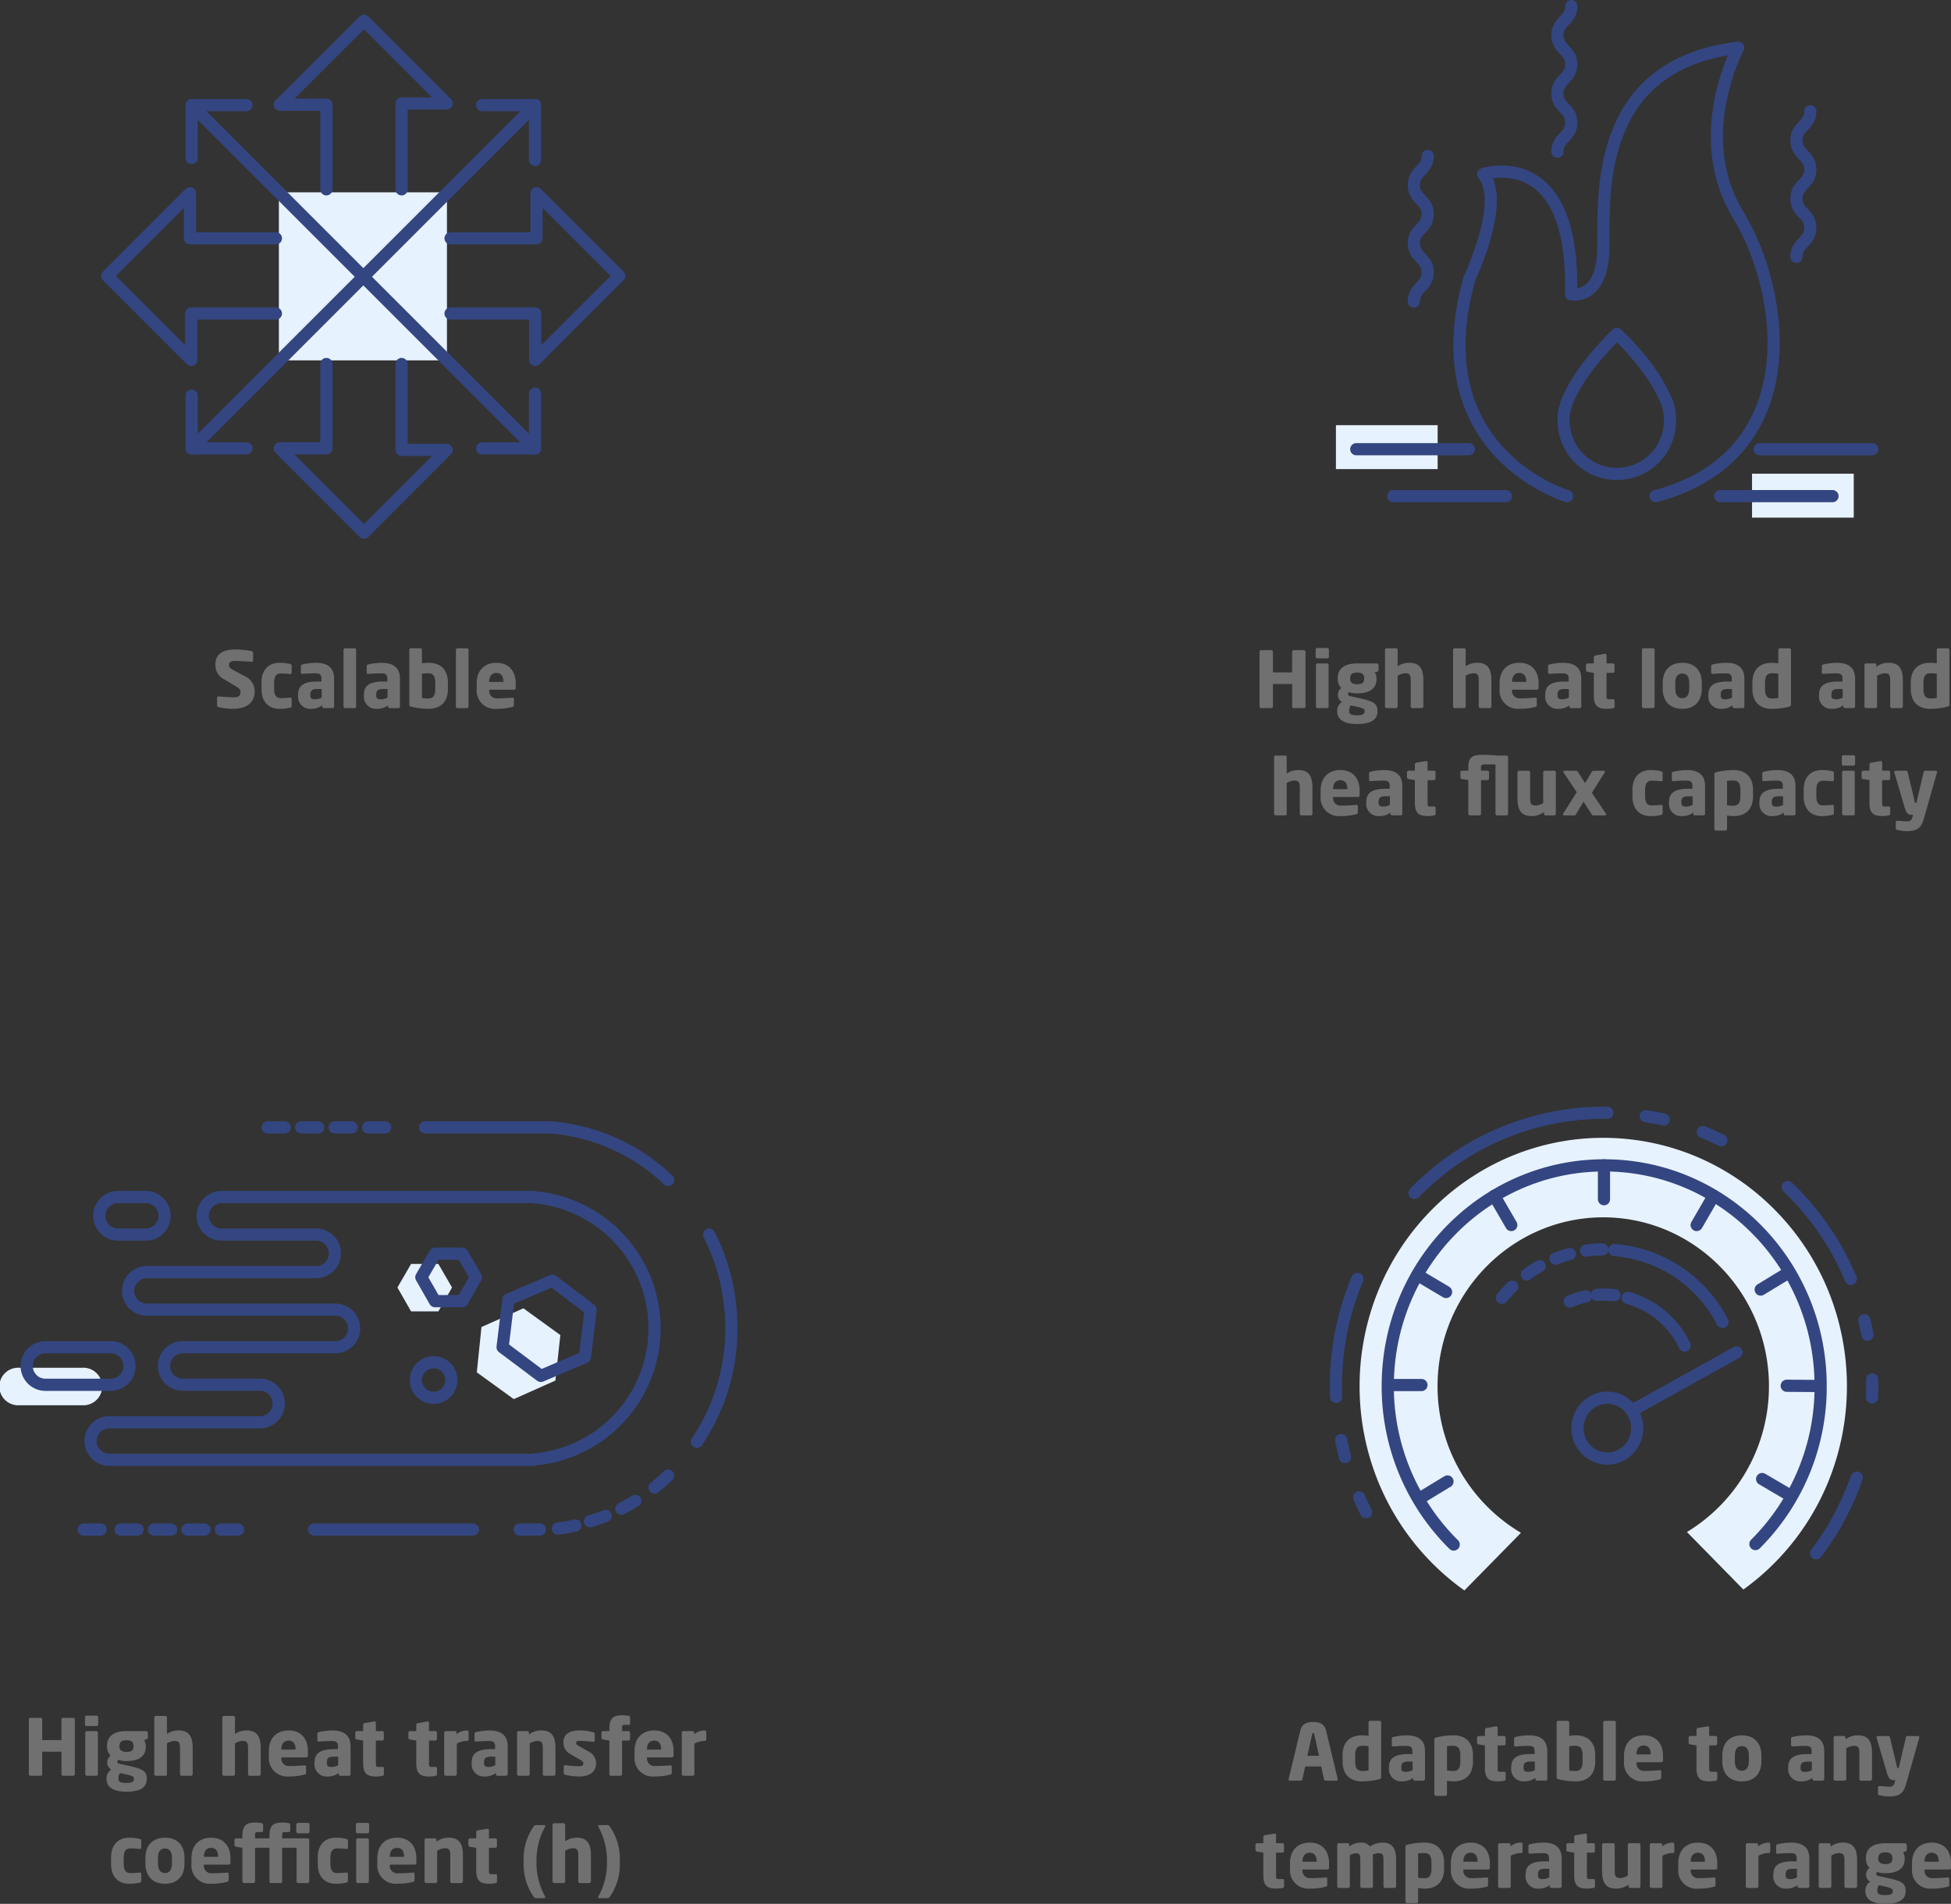 <svg xmlns="http://www.w3.org/2000/svg" viewBox="0 0 400.152 390.514"><rect x="0" y="0" width="400.152" height="390.514" fill="#333333" stroke="none"/><defs><style>.a{fill:#707070;}.b{fill:#e7f2ff;}.c{fill:none;stroke:#334681;stroke-linecap:round;stroke-linejoin:round;stroke-miterlimit:10;stroke-width:2.5px;}</style></defs><g transform="translate(9007 835.25)"><path class="a" d="M40.344,15.68V4.416a.308.308,0,0,0-.32-.3h-2.1a.308.308,0,0,0-.32.3V8.672H33.656V4.416a.308.308,0,0,0-.32-.3h-2.1a.308.308,0,0,0-.32.3V15.68a.321.321,0,0,0,.32.32h2.1a.321.321,0,0,0,.32-.32V11.056h3.952V15.68a.321.321,0,0,0,.32.32h2.1A.321.321,0,0,0,40.344,15.68Zm4.8-10.208V3.984a.321.321,0,0,0-.32-.32h-2.08a.321.321,0,0,0-.32.32V5.472a.321.321,0,0,0,.32.32h2.08A.321.321,0,0,0,45.144,5.472ZM45.08,15.68V7.152a.321.321,0,0,0-.32-.32H42.808a.321.321,0,0,0-.32.32V15.68a.321.321,0,0,0,.32.32H44.76A.321.321,0,0,0,45.08,15.68ZM55.336,8.16V7.248a.41.41,0,0,0-.4-.416H50.952c-2.8,0-4,1.216-4,3.024v.128a2.643,2.643,0,0,0,.736,1.9,1.717,1.717,0,0,0-.7,1.36,1.7,1.7,0,0,0,.816,1.488,2.18,2.18,0,0,0-.96,1.792v.128c0,1.68,1.408,2.608,4.064,2.608,2.816,0,4.192-.848,4.192-2.608v-.128c0-1.536-.96-1.968-3.744-2.576l-1.808-.4c-.384-.08-.48-.192-.48-.448a.4.4,0,0,1,.224-.368,4.873,4.873,0,0,0,1.664.24c2.5,0,3.952-.912,3.952-2.992V9.856a2.444,2.444,0,0,0-.352-1.184l.5-.16C55.24,8.448,55.336,8.384,55.336,8.16Zm-2.96,1.824c0,.688-.3,1.12-1.424,1.12-1.216,0-1.456-.576-1.456-1.12V9.856c0-.656.32-1.152,1.456-1.152s1.424.5,1.424,1.152Zm.08,6.672c0,.48-.24.816-1.552.816-1.232,0-1.6-.272-1.6-.816v-.128a1.632,1.632,0,0,1,.32-1.088l1.184.256c1.44.32,1.648.528,1.648.832Zm12.064-.992V10.336c0-2.016-.512-3.632-2.832-3.632a4.069,4.069,0,0,0-2.448.72V4.048a.321.321,0,0,0-.32-.32H56.968a.321.321,0,0,0-.32.32V15.664a.349.349,0,0,0,.336.336H58.92a.335.335,0,0,0,.32-.336V9.36a3.434,3.434,0,0,1,1.5-.512c.976,0,1.184.368,1.184,1.488v5.328a.335.335,0,0,0,.32.336h1.936A.349.349,0,0,0,64.52,15.664Zm13.952,0V10.336c0-2.016-.512-3.632-2.832-3.632a4.069,4.069,0,0,0-2.448.72V4.048a.321.321,0,0,0-.32-.32H70.92a.321.321,0,0,0-.32.32V15.664a.349.349,0,0,0,.336.336h1.936a.335.335,0,0,0,.32-.336V9.36a3.434,3.434,0,0,1,1.5-.512c.976,0,1.184.368,1.184,1.488v5.328A.335.335,0,0,0,76.2,16h1.936A.349.349,0,0,0,78.472,15.664Zm9.68-3.824v-.928C88.152,8.5,86.824,6.7,84.2,6.7c-2.544,0-4.048,1.632-4.048,4.208v1.12a3.748,3.748,0,0,0,4.016,4.112,12.223,12.223,0,0,0,3.28-.384c.272-.064.336-.176.336-.432V14.112c0-.176-.128-.256-.3-.256h-.048c-.64.064-2.064.144-3.072.144a1.529,1.529,0,0,1-1.648-1.744v-.032h5.1C88.024,12.224,88.152,12.08,88.152,11.84Zm-2.528-1.216H82.712V10.56c0-1.168.592-1.776,1.472-1.776.9,0,1.44.592,1.44,1.776ZM96.9,15.68V9.968c0-2.336-1.44-3.264-3.744-3.264a12.885,12.885,0,0,0-2.768.336.357.357,0,0,0-.3.352v1.3a.261.261,0,0,0,.288.288h.08c.5-.048,1.632-.112,2.656-.112.752,0,1.2.192,1.2,1.1v.576h-.864c-2.736,0-3.936.832-3.936,2.7v.144a2.494,2.494,0,0,0,2.736,2.752,3.527,3.527,0,0,0,2.224-.72v.256a.321.321,0,0,0,.32.32h1.792A.321.321,0,0,0,96.9,15.68ZM94.36,13.84a2.962,2.962,0,0,1-1.312.352c-.672,0-1.008-.128-1.008-.8v-.144c0-.784.288-1.168,1.408-1.168h.912Zm9.376,1.856V14.448c0-.176-.128-.272-.336-.272h-.784c-.48,0-.528-.112-.528-.752V8.768H103.4a.321.321,0,0,0,.32-.32v-1.3a.321.321,0,0,0-.32-.32h-1.312v-1.7a.274.274,0,0,0-.288-.272h-.048L99.8,5.2a.344.344,0,0,0-.32.32V6.832H98.2a.349.349,0,0,0-.336.336V8.224a.375.375,0,0,0,.336.336l1.28.208v4.64c0,2.272.928,2.736,2.688,2.736a6.913,6.913,0,0,0,1.264-.128A.327.327,0,0,0,103.736,15.7Zm10.9,0V14.448c0-.176-.128-.272-.336-.272h-.784c-.48,0-.528-.112-.528-.752V8.768H114.3a.321.321,0,0,0,.32-.32v-1.3a.321.321,0,0,0-.32-.32h-1.312v-1.7a.274.274,0,0,0-.288-.272h-.048L110.7,5.2a.344.344,0,0,0-.32.32V6.832H109.1a.349.349,0,0,0-.336.336V8.224a.375.375,0,0,0,.336.336l1.28.208v4.64c0,2.272.928,2.736,2.688,2.736a6.913,6.913,0,0,0,1.264-.128A.327.327,0,0,0,114.632,15.7Zm6.48-7.152V7.024a.321.321,0,0,0-.32-.32,3.427,3.427,0,0,0-2.16.768v-.32a.321.321,0,0,0-.32-.32h-1.9a.321.321,0,0,0-.32.32v8.512a.349.349,0,0,0,.336.336h1.936a.335.335,0,0,0,.32-.336V9.408a4.308,4.308,0,0,1,2.064-.56h.128C121.016,8.848,121.112,8.688,121.112,8.544Zm8.016,7.136V9.968c0-2.336-1.44-3.264-3.744-3.264a12.885,12.885,0,0,0-2.768.336.357.357,0,0,0-.3.352v1.3a.261.261,0,0,0,.288.288h.08c.5-.048,1.632-.112,2.656-.112.752,0,1.2.192,1.2,1.1v.576h-.864c-2.736,0-3.936.832-3.936,2.7v.144a2.494,2.494,0,0,0,2.736,2.752,3.527,3.527,0,0,0,2.224-.72v.256a.321.321,0,0,0,.32.32h1.792A.321.321,0,0,0,129.128,15.68Zm-2.544-1.84a2.962,2.962,0,0,1-1.312.352c-.672,0-1.008-.128-1.008-.8v-.144c0-.784.288-1.168,1.408-1.168h.912Zm12.336,1.824V10.336c0-2.016-.512-3.632-2.832-3.632a4.033,4.033,0,0,0-2.608.832V7.152a.321.321,0,0,0-.32-.32h-1.792a.321.321,0,0,0-.32.32v8.512a.349.349,0,0,0,.336.336h1.936a.335.335,0,0,0,.32-.336V9.36a3.434,3.434,0,0,1,1.5-.512c.976,0,1.184.368,1.184,1.488v5.328a.335.335,0,0,0,.32.336h1.936A.349.349,0,0,0,138.92,15.664Zm8.336-2.208a2.65,2.65,0,0,0-1.616-2.464l-1.984-1.136c-.32-.192-.5-.32-.5-.56,0-.368.224-.464.848-.464a25.688,25.688,0,0,1,2.656.208h.048a.27.27,0,0,0,.272-.3V7.44a.362.362,0,0,0-.3-.368,10.351,10.351,0,0,0-2.848-.368c-2.208,0-3.28.864-3.28,2.48a2.642,2.642,0,0,0,1.424,2.368l2.08,1.2c.448.256.592.432.592.672,0,.416-.176.624-.944.624-.512,0-1.856-.112-2.72-.224h-.064a.294.294,0,0,0-.3.3v1.3a.362.362,0,0,0,.3.368,12.508,12.508,0,0,0,2.912.352C146.168,16.144,147.256,14.96,147.256,13.456Zm6.976-8.176V4.032a.327.327,0,0,0-.3-.32,6.913,6.913,0,0,0-1.264-.128c-1.76,0-2.688.464-2.688,2.736v.512H148.7a.349.349,0,0,0-.336.336V8.224a.375.375,0,0,0,.336.336l1.28.208V15.68a.321.321,0,0,0,.32.32h1.968a.321.321,0,0,0,.32-.32V8.768H153.9a.321.321,0,0,0,.32-.32v-1.3a.321.321,0,0,0-.32-.32h-1.312V6.3c0-.64.048-.752.528-.752h.784C154.1,5.552,154.232,5.456,154.232,5.28Zm8.912,6.56v-.928c0-2.416-1.328-4.208-3.952-4.208-2.544,0-4.048,1.632-4.048,4.208v1.12a3.748,3.748,0,0,0,4.016,4.112,12.223,12.223,0,0,0,3.28-.384c.272-.064.336-.176.336-.432V14.112c0-.176-.128-.256-.3-.256h-.048c-.64.064-2.064.144-3.072.144a1.529,1.529,0,0,1-1.648-1.744v-.032h5.1C163.016,12.224,163.144,12.08,163.144,11.84Zm-2.528-1.216H157.7V10.56c0-1.168.592-1.776,1.472-1.776.9,0,1.44.592,1.44,1.776Zm9.232-2.08V7.024a.321.321,0,0,0-.32-.32,3.427,3.427,0,0,0-2.16.768v-.32a.321.321,0,0,0-.32-.32h-1.9a.321.321,0,0,0-.32.32v8.512a.349.349,0,0,0,.336.336H167.1a.335.335,0,0,0,.32-.336V9.408a4.308,4.308,0,0,1,2.064-.56h.128C169.752,8.848,169.848,8.688,169.848,8.544ZM53.976,37.536V36.112a.288.288,0,0,0-.3-.272H53.64a15.286,15.286,0,0,1-1.952.112c-.72,0-1.312-.432-1.312-1.856V32.752c0-1.424.592-1.856,1.312-1.856a15.286,15.286,0,0,1,1.952.112h.032a.288.288,0,0,0,.3-.272V29.312c0-.24-.1-.3-.336-.368a8.823,8.823,0,0,0-2.128-.24c-2.256,0-3.728,1.44-3.728,4.048V34.1c0,2.608,1.472,4.048,3.728,4.048a8.823,8.823,0,0,0,2.128-.24C53.88,37.84,53.976,37.776,53.976,37.536Zm8.864-3.552v-1.12c0-2.544-1.408-4.16-4-4.16s-4.016,1.616-4.016,4.16v1.12c0,2.544,1.424,4.16,4.016,4.16S62.84,36.528,62.84,33.984Zm-2.576,0c0,1.3-.5,1.968-1.424,1.968s-1.44-.672-1.44-1.968v-1.12c0-1.3.512-1.952,1.44-1.952s1.424.656,1.424,1.952Zm12-.144v-.928c0-2.416-1.328-4.208-3.952-4.208-2.544,0-4.048,1.632-4.048,4.208v1.12a3.748,3.748,0,0,0,4.016,4.112,12.223,12.223,0,0,0,3.28-.384c.272-.064.336-.176.336-.432V36.112c0-.176-.128-.256-.3-.256h-.048c-.64.064-2.064.144-3.072.144a1.529,1.529,0,0,1-1.648-1.744v-.032h5.1C72.136,34.224,72.264,34.08,72.264,33.84Zm-2.528-1.216H66.824V32.56c0-1.168.592-1.776,1.472-1.776.9,0,1.44.592,1.44,1.776Zm18.752-5.152V25.984a.335.335,0,0,0-.336-.32H86.12a.35.35,0,0,0-.352.32v1.488a.35.35,0,0,0,.352.32h2.032A.335.335,0,0,0,88.488,27.472Zm-8.224,1.36H77.32V28.3c0-.64.048-.752.528-.752h.784c.208,0,.336-.1.336-.272V26.032a.327.327,0,0,0-.3-.32,6.913,6.913,0,0,0-1.264-.128c-1.76,0-2.688.464-2.688,2.736v.512h-1.28a.349.349,0,0,0-.336.336v1.056a.375.375,0,0,0,.336.336l1.28.208V37.68a.321.321,0,0,0,.32.32H77a.321.321,0,0,0,.32-.32V30.768h2.944V37.68a.321.321,0,0,0,.32.32h1.968a.321.321,0,0,0,.32-.32V30.768h2.96v6.9a.349.349,0,0,0,.336.336H88.1a.335.335,0,0,0,.32-.336v-8.5a.335.335,0,0,0-.32-.336H82.872V28.3c0-.64.048-.752.528-.752h.784c.208,0,.336-.1.336-.272V26.032a.327.327,0,0,0-.3-.32,6.913,6.913,0,0,0-1.264-.128c-1.76,0-2.688.464-2.688,2.736Zm16.1,8.7V36.112a.288.288,0,0,0-.3-.272h-.032a15.286,15.286,0,0,1-1.952.112c-.72,0-1.312-.432-1.312-1.856V32.752c0-1.424.592-1.856,1.312-1.856a15.286,15.286,0,0,1,1.952.112h.032a.288.288,0,0,0,.3-.272V29.312c0-.24-.1-.3-.336-.368A8.823,8.823,0,0,0,93.9,28.7c-2.256,0-3.728,1.44-3.728,4.048V34.1c0,2.608,1.472,4.048,3.728,4.048a8.823,8.823,0,0,0,2.128-.24C96.264,37.84,96.36,37.776,96.36,37.536Zm4.352-10.064V25.984a.321.321,0,0,0-.32-.32h-2.08a.321.321,0,0,0-.32.32v1.488a.321.321,0,0,0,.32.32h2.08A.321.321,0,0,0,100.712,27.472Zm-.064,10.208V29.152a.321.321,0,0,0-.32-.32H98.376a.321.321,0,0,0-.32.32V37.68a.321.321,0,0,0,.32.32h1.952A.321.321,0,0,0,100.648,37.68Zm9.744-3.84v-.928c0-2.416-1.328-4.208-3.952-4.208-2.544,0-4.048,1.632-4.048,4.208v1.12a3.748,3.748,0,0,0,4.016,4.112,12.223,12.223,0,0,0,3.28-.384c.272-.064.336-.176.336-.432V36.112c0-.176-.128-.256-.3-.256h-.048c-.64.064-2.064.144-3.072.144a1.529,1.529,0,0,1-1.648-1.744v-.032h5.1C110.264,34.224,110.392,34.08,110.392,33.84Zm-2.528-1.216h-2.912V32.56c0-1.168.592-1.776,1.472-1.776.9,0,1.44.592,1.44,1.776Zm12.08,5.04V32.336c0-2.016-.512-3.632-2.832-3.632a4.033,4.033,0,0,0-2.608.832v-.384a.321.321,0,0,0-.32-.32h-1.792a.321.321,0,0,0-.32.32v8.512a.349.349,0,0,0,.336.336h1.936a.335.335,0,0,0,.32-.336v-6.3a3.434,3.434,0,0,1,1.5-.512c.976,0,1.184.368,1.184,1.488v5.328a.335.335,0,0,0,.32.336h1.936A.349.349,0,0,0,119.944,37.664Zm6.992.032V36.448c0-.176-.128-.272-.336-.272h-.784c-.48,0-.528-.112-.528-.752V30.768H126.6a.321.321,0,0,0,.32-.32v-1.3a.321.321,0,0,0-.32-.32h-1.312v-1.7a.274.274,0,0,0-.288-.272h-.048L123,27.2a.344.344,0,0,0-.32.32v1.312H121.4a.349.349,0,0,0-.336.336v1.056a.375.375,0,0,0,.336.336l1.28.208v4.64c0,2.272.928,2.736,2.688,2.736a6.912,6.912,0,0,0,1.264-.128A.327.327,0,0,0,126.936,37.7Zm9.9,3.248a.588.588,0,0,0-.08-.256,14.148,14.148,0,0,1-1.728-6.928v-.288a14.217,14.217,0,0,1,1.728-6.944.588.588,0,0,0,.08-.256c0-.1-.048-.16-.192-.16h-1.6a.6.6,0,0,0-.544.224,11.466,11.466,0,0,0-2.1,7.136v.288a11.417,11.417,0,0,0,2.1,7.12.6.6,0,0,0,.544.224h1.6C136.792,41.1,136.84,41.04,136.84,40.944Zm9.36-3.28V32.336c0-2.016-.512-3.632-2.832-3.632a4.069,4.069,0,0,0-2.448.72V26.048a.321.321,0,0,0-.32-.32h-1.952a.321.321,0,0,0-.32.32V37.664a.349.349,0,0,0,.336.336H140.6a.335.335,0,0,0,.32-.336v-6.3a3.434,3.434,0,0,1,1.5-.512c.976,0,1.184.368,1.184,1.488v5.328a.335.335,0,0,0,.32.336h1.936A.349.349,0,0,0,146.2,37.664Zm5.92-3.9v-.288a11.466,11.466,0,0,0-2.1-7.136.6.6,0,0,0-.544-.224h-1.6c-.144,0-.192.064-.192.16a.588.588,0,0,0,.08.256,14.217,14.217,0,0,1,1.728,6.944v.288a14.148,14.148,0,0,1-1.728,6.928.588.588,0,0,0-.08.256c0,.1.048.16.192.16h1.6a.6.6,0,0,0,.544-.224A11.417,11.417,0,0,0,152.12,33.76Z" transform="translate(-9032 -487)"/><path class="b" d="M39.247,65.4h-13.1a3.852,3.852,0,1,0,0,7.7H39.317a3.852,3.852,0,1,0-.07-7.7Z" transform="translate(-9029.3 -620.1)"/><path class="b" d="M17.222,5.674,9.746,0,1.135,3.671,0,13.016l7.476,5.607,8.611-3.671Z" transform="translate(-8897.093 -569.755) rotate(59)"/><path class="b" d="M146.1,38h-5.6l-2.8,4.832,2.8,4.9h5.6l2.8-4.9Z" transform="translate(-9063.188 -613.989)"/><path class="c" d="M56.715,25.252a3.877,3.877,0,0,0-3.5-3.852H47.052a3.852,3.852,0,0,0,0,7.7h6.162A3.877,3.877,0,0,0,56.715,25.252Z" transform="translate(-9029.962 -611.114)"/><path class="c" d="M39.247,65.4h-13.1a3.852,3.852,0,1,0,0,7.7H39.317a3.852,3.852,0,1,0-.07-7.7Z" transform="translate(-9023.697 -624.302)"/><path class="c" d="M131.9,21.47V21.4H67.611a3.852,3.852,0,0,0,0,7.7h19.4a3.852,3.852,0,1,1,0,7.7H52.555a3.852,3.852,0,1,0,0,7.7H91.21a3.852,3.852,0,0,1,0,7.7h-31.3a3.852,3.852,0,1,0,0,7.7H75.734a3.852,3.852,0,0,1,0,7.7H44.852a3.852,3.852,0,1,0,0,7.7h86.975v-.07a26.989,26.989,0,0,0,.07-53.781Z" transform="translate(-9029.302 -611.114)"/><path class="c" d="M188.66,11.784A39.665,39.665,0,0,0,164.57,1H138.8" transform="translate(-9058.615 -605)"/><path class="c" d="M218.4,74.907a41.416,41.416,0,0,0,7.073-23.249A42.194,42.194,0,0,0,220.921,32.4" transform="translate(-9082.473 -614.411)"/><path class="c" d="M206,105.451c.98-.77,1.891-1.611,2.8-2.451" transform="translate(-9078.756 -635.572)"/><path class="c" d="M196.3,112.011c.98-.49,1.961-1.05,2.871-1.611" transform="translate(-9075.85 -637.79)"/><path class="c" d="M187.1,115.92c1.12-.35,2.171-.7,3.221-1.12" transform="translate(-9073.092 -639.108)"/><path class="c" d="M177.7,118.23a31.812,31.812,0,0,0,3.571-.63" transform="translate(-9070.273 -639.947)"/><line class="c" x2="4.132" transform="translate(-8900.417 -521.507)"/><line class="c" x2="32.563" transform="translate(-8942.574 -521.507)"/><line class="c" x1="3.501" transform="translate(-8952.098 -604)"/><line class="c" x1="3.501" transform="translate(-8945.235 -604)"/><line class="c" x1="3.501" transform="translate(-8938.373 -604)"/><line class="c" x1="3.501" transform="translate(-8931.509 -604)"/><line class="c" x1="3.501" transform="translate(-8982.28 -521.507)"/><line class="c" x1="3.501" transform="translate(-8975.417 -521.507)"/><line class="c" x1="3.501" transform="translate(-8989.843 -521.507)"/><line class="c" x1="3.501" transform="translate(-8968.555 -521.507)"/><line class="c" x1="3.501" transform="translate(-8961.691 -521.507)"/><path class="c" d="M146.1,38h-5.6l-2.8,4.832,2.8,4.9h5.6l2.8-4.9Z" transform="translate(-9058.285 -616.09)"/><path class="c" d="M179.567,51.852,171.724,45.9l-9.034,3.852-1.19,9.8,7.843,5.882,9.034-3.852Z" transform="translate(-9065.419 -618.458)"/><ellipse class="c" cx="3.641" cy="3.641" rx="3.641" ry="3.641" transform="translate(-8921.706 -555.821)"/><path class="a" d="M38.76,15.68V4.416a.308.308,0,0,0-.32-.3h-2.1a.308.308,0,0,0-.32.3V8.672H32.072V4.416a.308.308,0,0,0-.32-.3h-2.1a.308.308,0,0,0-.32.3V15.68a.321.321,0,0,0,.32.32h2.1a.321.321,0,0,0,.32-.32V11.056h3.952V15.68a.321.321,0,0,0,.32.32h2.1A.321.321,0,0,0,38.76,15.68Zm4.8-10.208V3.984a.321.321,0,0,0-.32-.32H41.16a.321.321,0,0,0-.32.32V5.472a.321.321,0,0,0,.32.32h2.08A.321.321,0,0,0,43.56,5.472ZM43.5,15.68V7.152a.321.321,0,0,0-.32-.32H41.224a.321.321,0,0,0-.32.32V15.68a.321.321,0,0,0,.32.32h1.952A.321.321,0,0,0,43.5,15.68ZM53.752,8.16V7.248a.41.41,0,0,0-.4-.416H49.368c-2.8,0-4,1.216-4,3.024v.128a2.643,2.643,0,0,0,.736,1.9,1.717,1.717,0,0,0-.7,1.36,1.7,1.7,0,0,0,.816,1.488,2.18,2.18,0,0,0-.96,1.792v.128c0,1.68,1.408,2.608,4.064,2.608,2.816,0,4.192-.848,4.192-2.608v-.128c0-1.536-.96-1.968-3.744-2.576l-1.808-.4c-.384-.08-.48-.192-.48-.448a.4.4,0,0,1,.224-.368,4.873,4.873,0,0,0,1.664.24c2.5,0,3.952-.912,3.952-2.992V9.856a2.444,2.444,0,0,0-.352-1.184l.5-.16C53.656,8.448,53.752,8.384,53.752,8.16Zm-2.96,1.824c0,.688-.3,1.12-1.424,1.12-1.216,0-1.456-.576-1.456-1.12V9.856c0-.656.32-1.152,1.456-1.152s1.424.5,1.424,1.152Zm.08,6.672c0,.48-.24.816-1.552.816-1.232,0-1.6-.272-1.6-.816v-.128a1.632,1.632,0,0,1,.32-1.088l1.184.256c1.44.32,1.648.528,1.648.832Zm12.064-.992V10.336c0-2.016-.512-3.632-2.832-3.632a4.069,4.069,0,0,0-2.448.72V4.048a.321.321,0,0,0-.32-.32H55.384a.321.321,0,0,0-.32.32V15.664A.349.349,0,0,0,55.4,16h1.936a.335.335,0,0,0,.32-.336V9.36a3.434,3.434,0,0,1,1.5-.512c.976,0,1.184.368,1.184,1.488v5.328a.335.335,0,0,0,.32.336H62.6A.349.349,0,0,0,62.936,15.664Zm13.952,0V10.336c0-2.016-.512-3.632-2.832-3.632a4.069,4.069,0,0,0-2.448.72V4.048a.321.321,0,0,0-.32-.32H69.336a.321.321,0,0,0-.32.32V15.664a.349.349,0,0,0,.336.336h1.936a.335.335,0,0,0,.32-.336V9.36a3.434,3.434,0,0,1,1.5-.512c.976,0,1.184.368,1.184,1.488v5.328a.335.335,0,0,0,.32.336h1.936A.349.349,0,0,0,76.888,15.664Zm9.68-3.824v-.928C86.568,8.5,85.24,6.7,82.616,6.7c-2.544,0-4.048,1.632-4.048,4.208v1.12a3.748,3.748,0,0,0,4.016,4.112,12.223,12.223,0,0,0,3.28-.384c.272-.064.336-.176.336-.432V14.112c0-.176-.128-.256-.3-.256h-.048c-.64.064-2.064.144-3.072.144a1.529,1.529,0,0,1-1.648-1.744v-.032h5.1C86.44,12.224,86.568,12.08,86.568,11.84ZM84.04,10.624H81.128V10.56c0-1.168.592-1.776,1.472-1.776.9,0,1.44.592,1.44,1.776ZM95.32,15.68V9.968c0-2.336-1.44-3.264-3.744-3.264a12.885,12.885,0,0,0-2.768.336.357.357,0,0,0-.3.352v1.3a.261.261,0,0,0,.288.288h.08c.5-.048,1.632-.112,2.656-.112.752,0,1.2.192,1.2,1.1v.576h-.864c-2.736,0-3.936.832-3.936,2.7v.144a2.494,2.494,0,0,0,2.736,2.752,3.527,3.527,0,0,0,2.224-.72v.256a.321.321,0,0,0,.32.32H95A.321.321,0,0,0,95.32,15.68Zm-2.544-1.84a2.962,2.962,0,0,1-1.312.352c-.672,0-1.008-.128-1.008-.8v-.144c0-.784.288-1.168,1.408-1.168h.912Zm9.376,1.856V14.448c0-.176-.128-.272-.336-.272h-.784c-.48,0-.528-.112-.528-.752V8.768h1.312a.321.321,0,0,0,.32-.32v-1.3a.321.321,0,0,0-.32-.32H100.5v-1.7a.274.274,0,0,0-.288-.272h-.048L98.216,5.2a.344.344,0,0,0-.32.32V6.832h-1.28a.349.349,0,0,0-.336.336V8.224a.375.375,0,0,0,.336.336l1.28.208v4.64c0,2.272.928,2.736,2.688,2.736a6.913,6.913,0,0,0,1.264-.128A.327.327,0,0,0,102.152,15.7Zm8.208-.032V4.048a.308.308,0,0,0-.3-.32H108.1a.335.335,0,0,0-.336.32V15.664A.349.349,0,0,0,108.1,16h1.952A.322.322,0,0,0,110.36,15.664Zm9.68-3.68v-1.12c0-2.544-1.408-4.16-4-4.16s-4.016,1.616-4.016,4.16v1.12c0,2.544,1.424,4.16,4.016,4.16S120.04,14.528,120.04,11.984Zm-2.576,0c0,1.3-.5,1.968-1.424,1.968s-1.44-.672-1.44-1.968v-1.12c0-1.3.512-1.952,1.44-1.952s1.424.656,1.424,1.952Zm11.312,3.7V9.968c0-2.336-1.44-3.264-3.744-3.264a12.885,12.885,0,0,0-2.768.336.357.357,0,0,0-.3.352v1.3a.261.261,0,0,0,.288.288h.08c.5-.048,1.632-.112,2.656-.112.752,0,1.2.192,1.2,1.1v.576h-.864c-2.736,0-3.936.832-3.936,2.7v.144a2.494,2.494,0,0,0,2.736,2.752,3.527,3.527,0,0,0,2.224-.72v.256a.321.321,0,0,0,.32.32h1.792A.321.321,0,0,0,128.776,15.68Zm-2.544-1.84a2.962,2.962,0,0,1-1.312.352c-.672,0-1.008-.128-1.008-.8v-.144c0-.784.288-1.168,1.408-1.168h.912Zm12.1,1.424V4.048a.335.335,0,0,0-.336-.32h-1.936a.321.321,0,0,0-.32.32V6.816a11.147,11.147,0,0,0-1.312-.112c-2.7,0-4.016,1.584-4.016,4.1v1.248c0,2.592,1.424,4.1,4.016,4.1a15.036,15.036,0,0,0,3.408-.416C138.264,15.632,138.328,15.52,138.328,15.264Zm-2.592-1.344a8.854,8.854,0,0,1-1.312.1c-1.136,0-1.424-.832-1.424-1.968V10.8c0-1.12.288-1.952,1.424-1.952a12.029,12.029,0,0,1,1.312.08Zm15.744,1.76V9.968c0-2.336-1.44-3.264-3.744-3.264a12.885,12.885,0,0,0-2.768.336.357.357,0,0,0-.3.352v1.3a.261.261,0,0,0,.288.288h.08c.5-.048,1.632-.112,2.656-.112.752,0,1.2.192,1.2,1.1v.576h-.864c-2.736,0-3.936.832-3.936,2.7v.144a2.494,2.494,0,0,0,2.736,2.752,3.527,3.527,0,0,0,2.224-.72v.256a.321.321,0,0,0,.32.32h1.792A.321.321,0,0,0,151.48,15.68Zm-2.544-1.84a2.962,2.962,0,0,1-1.312.352c-.672,0-1.008-.128-1.008-.8v-.144c0-.784.288-1.168,1.408-1.168h.912Zm12.336,1.824V10.336c0-2.016-.512-3.632-2.832-3.632a4.033,4.033,0,0,0-2.608.832V7.152a.321.321,0,0,0-.32-.32H153.72a.321.321,0,0,0-.32.32v8.512a.349.349,0,0,0,.336.336h1.936a.335.335,0,0,0,.32-.336V9.36a3.434,3.434,0,0,1,1.5-.512c.976,0,1.184.368,1.184,1.488v5.328A.335.335,0,0,0,159,16h1.936A.349.349,0,0,0,161.272,15.664Zm9.552-.4V4.048a.335.335,0,0,0-.336-.32h-1.936a.321.321,0,0,0-.32.32V6.816A11.147,11.147,0,0,0,166.92,6.7c-2.7,0-4.016,1.584-4.016,4.1v1.248c0,2.592,1.424,4.1,4.016,4.1a15.036,15.036,0,0,0,3.408-.416C170.76,15.632,170.824,15.52,170.824,15.264Zm-2.592-1.344a8.854,8.854,0,0,1-1.312.1c-1.136,0-1.424-.832-1.424-1.968V10.8c0-1.12.288-1.952,1.424-1.952a12.029,12.029,0,0,1,1.312.08ZM40.184,37.664V32.336c0-2.016-.512-3.632-2.832-3.632a4.069,4.069,0,0,0-2.448.72V26.048a.321.321,0,0,0-.32-.32H32.632a.321.321,0,0,0-.32.32V37.664a.349.349,0,0,0,.336.336h1.936a.335.335,0,0,0,.32-.336v-6.3a3.434,3.434,0,0,1,1.5-.512c.976,0,1.184.368,1.184,1.488v5.328a.335.335,0,0,0,.32.336h1.936A.349.349,0,0,0,40.184,37.664Zm9.68-3.824v-.928c0-2.416-1.328-4.208-3.952-4.208-2.544,0-4.048,1.632-4.048,4.208v1.12a3.748,3.748,0,0,0,4.016,4.112,12.223,12.223,0,0,0,3.28-.384c.272-.064.336-.176.336-.432V36.112c0-.176-.128-.256-.3-.256h-.048c-.64.064-2.064.144-3.072.144a1.529,1.529,0,0,1-1.648-1.744v-.032h5.1C49.736,34.224,49.864,34.08,49.864,33.84Zm-2.528-1.216H44.424V32.56c0-1.168.592-1.776,1.472-1.776.9,0,1.44.592,1.44,1.776Zm11.28,5.056V31.968c0-2.336-1.44-3.264-3.744-3.264a12.885,12.885,0,0,0-2.768.336.357.357,0,0,0-.3.352v1.3a.261.261,0,0,0,.288.288h.08c.5-.048,1.632-.112,2.656-.112.752,0,1.2.192,1.2,1.1v.576H55.16c-2.736,0-3.936.832-3.936,2.7v.144a2.494,2.494,0,0,0,2.736,2.752,3.527,3.527,0,0,0,2.224-.72v.256a.321.321,0,0,0,.32.32H58.3A.321.321,0,0,0,58.616,37.68Zm-2.544-1.84a2.962,2.962,0,0,1-1.312.352c-.672,0-1.008-.128-1.008-.8v-.144c0-.784.288-1.168,1.408-1.168h.912ZM65.448,37.7V36.448c0-.176-.128-.272-.336-.272h-.784c-.48,0-.528-.112-.528-.752V30.768h1.312a.321.321,0,0,0,.32-.32v-1.3a.321.321,0,0,0-.32-.32H63.8v-1.7a.274.274,0,0,0-.288-.272h-.048l-1.952.336a.344.344,0,0,0-.32.32v1.312h-1.28a.349.349,0,0,0-.336.336v1.056a.375.375,0,0,0,.336.336l1.28.208v4.64c0,2.272.928,2.736,2.688,2.736a6.912,6.912,0,0,0,1.264-.128A.327.327,0,0,0,65.448,37.7Zm14.864-.032V26.048a.308.308,0,0,0-.3-.32H78.1a27,27,0,0,0-2.88-.144c-2.064,0-3.072.288-3.072,2.576v.672h-1.28a.349.349,0,0,0-.336.336v1.056a.375.375,0,0,0,.336.336l1.28.208V37.68a.321.321,0,0,0,.32.32H74.44a.321.321,0,0,0,.32-.32V30.768h1.312a.321.321,0,0,0,.32-.32v-1.3a.321.321,0,0,0-.32-.32H74.76V28.3c0-.64.064-.752.832-.752H77.72V37.664a.349.349,0,0,0,.336.336h1.952A.322.322,0,0,0,80.312,37.664Zm9.792.016V29.168a.349.349,0,0,0-.336-.336H87.832a.335.335,0,0,0-.32.336v6.3a3.434,3.434,0,0,1-1.5.512c-.976,0-1.184-.368-1.184-1.488V29.168a.335.335,0,0,0-.32-.336H82.568a.349.349,0,0,0-.336.336V34.5c0,2.016.512,3.632,2.832,3.632a4.033,4.033,0,0,0,2.608-.832v.384a.321.321,0,0,0,.32.32h1.792A.321.321,0,0,0,90.1,37.68Zm10.32.1a.231.231,0,0,0-.032-.112l-2.9-4.3,2.64-4.192a.192.192,0,0,0,.032-.128.2.2,0,0,0-.192-.208H97.832c-.176,0-.272.1-.416.336L96.1,31.376,94.68,29.168c-.144-.208-.24-.336-.416-.336H91.88a.246.246,0,0,0-.24.24.227.227,0,0,0,.032.1l2.72,4.064-2.8,4.448a.215.215,0,0,0-.032.128.173.173,0,0,0,.176.192H93.88c.176,0,.272-.08.416-.32l1.488-2.5,1.584,2.48c.144.24.24.336.416.336H100.2A.229.229,0,0,0,100.424,37.776Zm11.584-.24V36.112a.288.288,0,0,0-.3-.272h-.032a15.286,15.286,0,0,1-1.952.112c-.72,0-1.312-.432-1.312-1.856V32.752c0-1.424.592-1.856,1.312-1.856a15.286,15.286,0,0,1,1.952.112h.032a.288.288,0,0,0,.3-.272V29.312c0-.24-.1-.3-.336-.368a8.823,8.823,0,0,0-2.128-.24c-2.256,0-3.728,1.44-3.728,4.048V34.1c0,2.608,1.472,4.048,3.728,4.048a8.823,8.823,0,0,0,2.128-.24C111.912,37.84,112.008,37.776,112.008,37.536Zm8.7.144V31.968c0-2.336-1.44-3.264-3.744-3.264a12.885,12.885,0,0,0-2.768.336.357.357,0,0,0-.3.352v1.3a.261.261,0,0,0,.288.288h.08c.5-.048,1.632-.112,2.656-.112.752,0,1.2.192,1.2,1.1v.576h-.864c-2.736,0-3.936.832-3.936,2.7v.144a2.494,2.494,0,0,0,2.736,2.752,3.527,3.527,0,0,0,2.224-.72v.256a.321.321,0,0,0,.32.32h1.792A.321.321,0,0,0,120.712,37.68Zm-2.544-1.84a2.962,2.962,0,0,1-1.312.352c-.672,0-1.008-.128-1.008-.8v-.144c0-.784.288-1.168,1.408-1.168h.912Zm12.384-1.792V32.8c0-2.592-1.424-4.1-4.016-4.1a15.036,15.036,0,0,0-3.408.416c-.432.1-.5.208-.5.464V40.8a.335.335,0,0,0,.336.32H124.9a.321.321,0,0,0,.32-.32V38.032a11.147,11.147,0,0,0,1.312.112C129.24,38.144,130.552,36.56,130.552,34.048Zm-2.592,0c0,1.12-.288,1.968-1.424,1.968a12.059,12.059,0,0,1-1.312-.1V30.928a9.221,9.221,0,0,1,1.312-.08c1.136,0,1.424.816,1.424,1.952Zm11.3,3.632V31.968c0-2.336-1.44-3.264-3.744-3.264a12.885,12.885,0,0,0-2.768.336.357.357,0,0,0-.3.352v1.3a.261.261,0,0,0,.288.288h.08c.5-.048,1.632-.112,2.656-.112.752,0,1.2.192,1.2,1.1v.576H135.8c-2.736,0-3.936.832-3.936,2.7v.144a2.494,2.494,0,0,0,2.736,2.752,3.527,3.527,0,0,0,2.224-.72v.256a.321.321,0,0,0,.32.32h1.792A.321.321,0,0,0,139.256,37.68Zm-2.544-1.84a2.962,2.962,0,0,1-1.312.352c-.672,0-1.008-.128-1.008-.8v-.144c0-.784.288-1.168,1.408-1.168h.912Zm10.416,1.7V36.112a.288.288,0,0,0-.3-.272h-.032a15.286,15.286,0,0,1-1.952.112c-.72,0-1.312-.432-1.312-1.856V32.752c0-1.424.592-1.856,1.312-1.856a15.286,15.286,0,0,1,1.952.112h.032a.288.288,0,0,0,.3-.272V29.312c0-.24-.1-.3-.336-.368a8.823,8.823,0,0,0-2.128-.24c-2.256,0-3.728,1.44-3.728,4.048V34.1c0,2.608,1.472,4.048,3.728,4.048a8.823,8.823,0,0,0,2.128-.24C147.032,37.84,147.128,37.776,147.128,37.536Zm4.352-10.064V25.984a.321.321,0,0,0-.32-.32h-2.08a.321.321,0,0,0-.32.32v1.488a.321.321,0,0,0,.32.32h2.08A.321.321,0,0,0,151.48,27.472Zm-.064,10.208V29.152a.321.321,0,0,0-.32-.32h-1.952a.321.321,0,0,0-.32.32V37.68a.321.321,0,0,0,.32.32H151.1A.321.321,0,0,0,151.416,37.68Zm7.264.016V36.448c0-.176-.128-.272-.336-.272h-.784c-.48,0-.528-.112-.528-.752V30.768h1.312a.321.321,0,0,0,.32-.32v-1.3a.321.321,0,0,0-.32-.32h-1.312v-1.7a.274.274,0,0,0-.288-.272H156.7l-1.952.336a.344.344,0,0,0-.32.32v1.312h-1.28a.349.349,0,0,0-.336.336v1.056a.375.375,0,0,0,.336.336l1.28.208v4.64c0,2.272.928,2.736,2.688,2.736a6.913,6.913,0,0,0,1.264-.128A.327.327,0,0,0,158.68,37.7ZM168.3,29.12a.3.3,0,0,0-.3-.288h-2.128a.358.358,0,0,0-.336.3l-1.488,6.32H163.9c-.1,0-.144-.08-.192-.3l-1.44-6.016a.34.34,0,0,0-.3-.3h-2.128c-.224,0-.32.1-.32.256a.312.312,0,0,0,.016.112l2.112,7.2c.4,1.392.9,1.488,1.488,1.488h.24l-.144.5c-.192.64-.48.832-1.056.832-.528,0-1.472-.1-2-.128h-.032a.308.308,0,0,0-.32.3v1.3c0,.176.16.224.336.288a8.352,8.352,0,0,0,1.936.256c2.352,0,3.008-.88,3.5-2.608L168.28,29.2C168.28,29.168,168.3,29.152,168.3,29.12Z" transform="translate(-8778 -706)"/><rect class="b" width="20.862" height="9.009" transform="translate(-8733 -748.039)"/><rect class="b" width="20.862" height="9.009" transform="translate(-8647.656 -738.082)"/><path class="c" d="M105.511,376.682S75.5,367.816,85.455,332.114c0,0,7.586-15.978,2.845-21.478,0,0,18.823-6.306,18.017,24.655,0,0,6.638,1.422,6.638-9.957s-1.28-37.172,27.642-40.633c0,0-9.815,18.159,0,34.28s14.224,49.452-16.927,57.7" transform="translate(-8791.098 -1110.165)"/><line class="c" x2="23.09" transform="translate(-8728.827 -743.108)"/><line class="c" x2="23.09" transform="translate(-8721.241 -733.483)"/><line class="c" x2="23.09" transform="translate(-8646.091 -743.108)"/><line class="c" x2="23.043" transform="translate(-8654.198 -733.483)"/><g transform="translate(-8717.021 -803.276)"><path class="c" d="M66.545,331.5c0,2.987-2.845,2.987-2.845,5.974s2.845,2.987,2.845,5.974-2.845,2.987-2.845,5.974,2.845,2.987,2.845,5.974-2.845,2.987-2.845,5.974" transform="translate(-63.7 -331.5)"/></g><g transform="translate(-8687.578 -834)"><path class="c" d="M128.645,266.7c0,2.987-2.845,2.987-2.845,5.974s2.845,2.987,2.845,5.974-2.845,2.987-2.845,5.974,2.845,2.987,2.845,5.974-2.845,2.987-2.845,5.974" transform="translate(-125.8 -266.7)"/></g><g transform="translate(-8638.552 -812.427)"><path class="c" d="M232.045,312.2c0,2.987-2.845,2.987-2.845,5.974s2.845,2.987,2.845,5.974-2.845,2.987-2.845,5.974,2.845,2.987,2.845,5.974-2.845,2.987-2.845,5.974" transform="translate(-229.2 -312.2)"/></g><path class="c" d="M111,158.112c-2.892-6.448-9.625-12.612-9.625-12.612-5.784,5.784-8.534,10.1-9.815,13.039a8.228,8.228,0,0,0-.664,1.8,6.924,6.924,0,0,0-.427,2.987,10.905,10.905,0,1,0,21.81,0A10.253,10.253,0,0,0,111,158.112Z" transform="translate(-8776.767 -912.267)"/><path class="a" d="M77.24,12.64a3.424,3.424,0,0,0-2.16-3.248l-2.048-1.1c-.864-.464-1.072-.672-1.072-1.12,0-.576.336-.848,1.248-.848,1.088,0,2.944.144,3.392.176h.032a.244.244,0,0,0,.272-.272V4.608a.281.281,0,0,0-.24-.288,17.658,17.658,0,0,0-3.392-.352c-3.1,0-4.1,1.36-4.1,3.12a3.269,3.269,0,0,0,1.888,3.056l2.208,1.312c.832.5,1.056.752,1.056,1.216,0,.768-.32,1.12-1.424,1.12-.624,0-2.384-.128-3.04-.192h-.048a.266.266,0,0,0-.288.3v1.568c0,.176.16.272.32.32a11.877,11.877,0,0,0,3.024.352C76.12,16.144,77.24,14.336,77.24,12.64Zm7.584,2.9V14.112a.288.288,0,0,0-.3-.272h-.032a15.286,15.286,0,0,1-1.952.112c-.72,0-1.312-.432-1.312-1.856V10.752c0-1.424.592-1.856,1.312-1.856a15.286,15.286,0,0,1,1.952.112h.032a.288.288,0,0,0,.3-.272V7.312c0-.24-.1-.3-.336-.368A8.823,8.823,0,0,0,82.36,6.7c-2.256,0-3.728,1.44-3.728,4.048V12.1c0,2.608,1.472,4.048,3.728,4.048a8.823,8.823,0,0,0,2.128-.24C84.728,15.84,84.824,15.776,84.824,15.536Zm8.7.144V9.968c0-2.336-1.44-3.264-3.744-3.264a12.885,12.885,0,0,0-2.768.336.357.357,0,0,0-.3.352v1.3A.261.261,0,0,0,87,8.976h.08c.5-.048,1.632-.112,2.656-.112.752,0,1.2.192,1.2,1.1v.576h-.864c-2.736,0-3.936.832-3.936,2.7v.144a2.494,2.494,0,0,0,2.736,2.752,3.527,3.527,0,0,0,2.224-.72v.256a.321.321,0,0,0,.32.32h1.792A.321.321,0,0,0,93.528,15.68Zm-2.544-1.84a2.962,2.962,0,0,1-1.312.352c-.672,0-1.008-.128-1.008-.8v-.144c0-.784.288-1.168,1.408-1.168h.912Zm7.056,1.824V4.048a.308.308,0,0,0-.3-.32H95.784a.335.335,0,0,0-.336.32V15.664a.349.349,0,0,0,.336.336h1.952A.322.322,0,0,0,98.04,15.664Zm8.992.016V9.968c0-2.336-1.44-3.264-3.744-3.264a12.885,12.885,0,0,0-2.768.336.357.357,0,0,0-.3.352v1.3a.261.261,0,0,0,.288.288h.08c.5-.048,1.632-.112,2.656-.112.752,0,1.2.192,1.2,1.1v.576h-.864c-2.736,0-3.936.832-3.936,2.7v.144a2.494,2.494,0,0,0,2.736,2.752,3.527,3.527,0,0,0,2.224-.72v.256a.321.321,0,0,0,.32.32h1.792A.321.321,0,0,0,107.032,15.68Zm-2.544-1.84a2.962,2.962,0,0,1-1.312.352c-.672,0-1.008-.128-1.008-.8v-.144c0-.784.288-1.168,1.408-1.168h.912Zm12.384-1.792V10.8c0-2.512-1.312-4.1-4.016-4.1a11.147,11.147,0,0,0-1.312.112V4.048a.321.321,0,0,0-.32-.32h-1.936a.335.335,0,0,0-.336.32V15.264c0,.256.064.368.5.464a15.036,15.036,0,0,0,3.408.416C115.448,16.144,116.872,14.64,116.872,12.048Zm-2.592,0c0,1.136-.288,1.968-1.424,1.968a8.854,8.854,0,0,1-1.312-.1V8.928a12.029,12.029,0,0,1,1.312-.08c1.136,0,1.424.832,1.424,1.952Zm6.816,3.616V4.048a.308.308,0,0,0-.3-.32H118.84a.335.335,0,0,0-.336.32V15.664a.349.349,0,0,0,.336.336h1.952A.322.322,0,0,0,121.1,15.664Zm9.68-3.824v-.928c0-2.416-1.328-4.208-3.952-4.208-2.544,0-4.048,1.632-4.048,4.208v1.12a3.748,3.748,0,0,0,4.016,4.112,12.223,12.223,0,0,0,3.28-.384c.272-.064.336-.176.336-.432V14.112c0-.176-.128-.256-.3-.256h-.048c-.64.064-2.064.144-3.072.144a1.529,1.529,0,0,1-1.648-1.744v-.032h5.1C130.648,12.224,130.776,12.08,130.776,11.84Zm-2.528-1.216h-2.912V10.56c0-1.168.592-1.776,1.472-1.776.9,0,1.44.592,1.44,1.776Z" transform="translate(-9032 -706)"/><line class="c" x2="10.839" transform="translate(-8908.11 -743.272)"/><line class="c" y1="11.236" transform="translate(-8897.273 -754.508)"/><rect class="b" width="34.468" height="34.468" transform="translate(-8949.8 -795.8)"/><path class="c" d="M35.589,694.653H17.964V685.4L1,702.364l17.228,17.228v-9.517h17.36" transform="translate(-8986 -1481.018)"/><path class="c" d="M160.8,694.653h17.625V685.4l16.964,16.964L178.16,719.592v-9.517H160.8" transform="translate(-9075.389 -1481.018)"/><path class="c" d="M106.283,639.689V622.064h9.253L98.572,605.1,81.3,622.328h9.561v17.361" transform="translate(-9030.919 -1436.1)"/><path class="c" d="M106.283,764.9v17.625h9.253L98.572,799.489,81.3,782.216h9.561V764.9" transform="translate(-9030.919 -1525.489)"/><line class="c" x2="70.411" y2="70.411" transform="translate(-8967.684 -813.684)"/><line class="c" y1="10.839" transform="translate(-8967.684 -813.684)"/><line class="c" x2="11.236" transform="translate(-8967.684 -813.684)"/><line class="c" x1="70.411" y2="70.411" transform="translate(-8967.684 -813.684)"/><line class="c" x2="10.839" transform="translate(-8908.11 -813.684)"/><line class="c" y2="11.236" transform="translate(-8897.273 -813.684)"/><line class="c" y2="10.839" transform="translate(-8967.684 -754.111)"/><line class="c" x2="11.236" transform="translate(-8967.684 -743.272)"/><path class="a" d="M45.384,15.744a.693.693,0,0,1-.016-.08l-2.384-9.92c-.368-1.536-1.536-1.776-2.64-1.776s-2.288.24-2.656,1.776L35.3,15.664a.693.693,0,0,1-.016.08A.248.248,0,0,0,35.56,16H37.8a.34.34,0,0,0,.32-.288l.576-2.624h3.28l.576,2.624a.34.34,0,0,0,.32.288h2.24A.248.248,0,0,0,45.384,15.744ZM41.528,10.9H39.144L40.12,6.48c.032-.16.08-.24.224-.24s.176.08.208.24ZM54.28,15.264V4.048a.335.335,0,0,0-.336-.32H52.008a.321.321,0,0,0-.32.32V6.816A11.147,11.147,0,0,0,50.376,6.7c-2.7,0-4.016,1.584-4.016,4.1v1.248c0,2.592,1.424,4.1,4.016,4.1a15.036,15.036,0,0,0,3.408-.416C54.216,15.632,54.28,15.52,54.28,15.264ZM51.688,13.92a8.854,8.854,0,0,1-1.312.1c-1.136,0-1.424-.832-1.424-1.968V10.8c0-1.12.288-1.952,1.424-1.952a12.029,12.029,0,0,1,1.312.08Zm11.584,1.76V9.968c0-2.336-1.44-3.264-3.744-3.264a12.885,12.885,0,0,0-2.768.336.357.357,0,0,0-.3.352v1.3a.261.261,0,0,0,.288.288h.08c.5-.048,1.632-.112,2.656-.112.752,0,1.2.192,1.2,1.1v.576h-.864c-2.736,0-3.936.832-3.936,2.7v.144a2.494,2.494,0,0,0,2.736,2.752,3.527,3.527,0,0,0,2.224-.72v.256a.321.321,0,0,0,.32.32h1.792A.321.321,0,0,0,63.272,15.68Zm-2.544-1.84a2.962,2.962,0,0,1-1.312.352c-.672,0-1.008-.128-1.008-.8v-.144c0-.784.288-1.168,1.408-1.168h.912Zm12.384-1.792V10.8c0-2.592-1.424-4.1-4.016-4.1a15.036,15.036,0,0,0-3.408.416c-.432.1-.5.208-.5.464V18.8a.335.335,0,0,0,.336.32h1.936a.321.321,0,0,0,.32-.32V16.032a11.147,11.147,0,0,0,1.312.112C71.8,16.144,73.112,14.56,73.112,12.048Zm-2.592,0c0,1.12-.288,1.968-1.424,1.968a12.059,12.059,0,0,1-1.312-.1V8.928a9.221,9.221,0,0,1,1.312-.08c1.136,0,1.424.816,1.424,1.952Zm9.3,3.648V14.448c0-.176-.128-.272-.336-.272H78.7c-.48,0-.528-.112-.528-.752V8.768H79.48a.321.321,0,0,0,.32-.32v-1.3a.321.321,0,0,0-.32-.32H78.168v-1.7a.274.274,0,0,0-.288-.272h-.048L75.88,5.2a.344.344,0,0,0-.32.32V6.832H74.28a.349.349,0,0,0-.336.336V8.224a.375.375,0,0,0,.336.336l1.28.208v4.64c0,2.272.928,2.736,2.688,2.736a6.913,6.913,0,0,0,1.264-.128A.327.327,0,0,0,79.816,15.7Zm8.528-.016V9.968C88.344,7.632,86.9,6.7,84.6,6.7a12.885,12.885,0,0,0-2.768.336.357.357,0,0,0-.3.352v1.3a.261.261,0,0,0,.288.288h.08c.5-.048,1.632-.112,2.656-.112.752,0,1.2.192,1.2,1.1v.576h-.864c-2.736,0-3.936.832-3.936,2.7v.144a2.494,2.494,0,0,0,2.736,2.752,3.527,3.527,0,0,0,2.224-.72v.256a.321.321,0,0,0,.32.32h1.792A.321.321,0,0,0,88.344,15.68ZM85.8,13.84a2.962,2.962,0,0,1-1.312.352c-.672,0-1.008-.128-1.008-.8v-.144c0-.784.288-1.168,1.408-1.168H85.8Zm12.384-1.792V10.8c0-2.512-1.312-4.1-4.016-4.1a11.147,11.147,0,0,0-1.312.112V4.048a.321.321,0,0,0-.32-.32H90.6a.335.335,0,0,0-.336.32V15.264c0,.256.064.368.5.464a15.036,15.036,0,0,0,3.408.416C96.76,16.144,98.184,14.64,98.184,12.048Zm-2.592,0c0,1.136-.288,1.968-1.424,1.968a8.854,8.854,0,0,1-1.312-.1V8.928a12.029,12.029,0,0,1,1.312-.08c1.136,0,1.424.832,1.424,1.952Zm6.816,3.616V4.048a.308.308,0,0,0-.3-.32h-1.952a.335.335,0,0,0-.336.32V15.664a.349.349,0,0,0,.336.336H102.1A.322.322,0,0,0,102.408,15.664Zm9.68-3.824v-.928c0-2.416-1.328-4.208-3.952-4.208-2.544,0-4.048,1.632-4.048,4.208v1.12a3.748,3.748,0,0,0,4.016,4.112,12.223,12.223,0,0,0,3.28-.384c.272-.064.336-.176.336-.432V14.112c0-.176-.128-.256-.3-.256h-.048c-.64.064-2.064.144-3.072.144a1.529,1.529,0,0,1-1.648-1.744v-.032h5.1C111.96,12.224,112.088,12.08,112.088,11.84Zm-2.528-1.216h-2.912V10.56c0-1.168.592-1.776,1.472-1.776.9,0,1.44.592,1.44,1.776ZM123.208,15.7V14.448c0-.176-.128-.272-.336-.272h-.784c-.48,0-.528-.112-.528-.752V8.768h1.312a.321.321,0,0,0,.32-.32v-1.3a.321.321,0,0,0-.32-.32H121.56v-1.7a.274.274,0,0,0-.288-.272h-.048l-1.952.336a.344.344,0,0,0-.32.32V6.832h-1.28a.349.349,0,0,0-.336.336V8.224a.375.375,0,0,0,.336.336l1.28.208v4.64c0,2.272.928,2.736,2.688,2.736a6.913,6.913,0,0,0,1.264-.128A.327.327,0,0,0,123.208,15.7Zm9.056-3.712v-1.12c0-2.544-1.408-4.16-4-4.16s-4.016,1.616-4.016,4.16v1.12c0,2.544,1.424,4.16,4.016,4.16S132.264,14.528,132.264,11.984Zm-2.576,0c0,1.3-.5,1.968-1.424,1.968s-1.44-.672-1.44-1.968v-1.12c0-1.3.512-1.952,1.44-1.952s1.424.656,1.424,1.952Zm15.472,3.7V9.968c0-2.336-1.44-3.264-3.744-3.264a12.885,12.885,0,0,0-2.768.336.357.357,0,0,0-.3.352v1.3a.261.261,0,0,0,.288.288h.08c.5-.048,1.632-.112,2.656-.112.752,0,1.2.192,1.2,1.1v.576H141.7c-2.736,0-3.936.832-3.936,2.7v.144a2.494,2.494,0,0,0,2.736,2.752,3.527,3.527,0,0,0,2.224-.72v.256a.321.321,0,0,0,.32.32h1.792A.321.321,0,0,0,145.16,15.68Zm-2.544-1.84a2.962,2.962,0,0,1-1.312.352c-.672,0-1.008-.128-1.008-.8v-.144c0-.784.288-1.168,1.408-1.168h.912Zm12.336,1.824V10.336c0-2.016-.512-3.632-2.832-3.632a4.033,4.033,0,0,0-2.608.832V7.152a.321.321,0,0,0-.32-.32H147.4a.321.321,0,0,0-.32.32v8.512a.349.349,0,0,0,.336.336h1.936a.335.335,0,0,0,.32-.336V9.36a3.434,3.434,0,0,1,1.5-.512c.976,0,1.184.368,1.184,1.488v5.328a.335.335,0,0,0,.32.336h1.936A.349.349,0,0,0,154.952,15.664Zm9.712-8.544a.3.3,0,0,0-.3-.288h-2.128a.358.358,0,0,0-.336.3l-1.488,6.32h-.144c-.1,0-.144-.08-.192-.3l-1.44-6.016a.34.34,0,0,0-.3-.3H156.2c-.224,0-.32.1-.32.256a.312.312,0,0,0,.016.112l2.112,7.2c.4,1.392.9,1.488,1.488,1.488h.24l-.144.5c-.192.64-.48.832-1.056.832-.528,0-1.472-.1-2-.128H156.5a.308.308,0,0,0-.32.3v1.3c0,.176.16.224.336.288a8.351,8.351,0,0,0,1.936.256c2.352,0,3.008-.88,3.5-2.608L164.648,7.2C164.648,7.168,164.664,7.152,164.664,7.12ZM34.368,37.7V36.448c0-.176-.128-.272-.336-.272h-.784c-.48,0-.528-.112-.528-.752V30.768h1.312a.321.321,0,0,0,.32-.32v-1.3a.321.321,0,0,0-.32-.32H32.72v-1.7a.274.274,0,0,0-.288-.272h-.048l-1.952.336a.344.344,0,0,0-.32.32v1.312h-1.28a.349.349,0,0,0-.336.336v1.056a.375.375,0,0,0,.336.336l1.28.208v4.64c0,2.272.928,2.736,2.688,2.736a6.913,6.913,0,0,0,1.264-.128A.327.327,0,0,0,34.368,37.7Zm9.216-3.856v-.928c0-2.416-1.328-4.208-3.952-4.208-2.544,0-4.048,1.632-4.048,4.208v1.12A3.748,3.748,0,0,0,39.6,38.144a12.223,12.223,0,0,0,3.28-.384c.272-.064.336-.176.336-.432V36.112c0-.176-.128-.256-.3-.256h-.048c-.64.064-2.064.144-3.072.144a1.529,1.529,0,0,1-1.648-1.744v-.032h5.1C43.456,34.224,43.584,34.08,43.584,33.84Zm-2.528-1.216H38.144V32.56c0-1.168.592-1.776,1.472-1.776.9,0,1.44.592,1.44,1.776Zm16.288,5.04V32.208c0-2.1-.64-3.5-2.752-3.5a4.7,4.7,0,0,0-2.608.784A2.241,2.241,0,0,0,50.1,28.7a4.2,4.2,0,0,0-2.368.8v-.352a.321.321,0,0,0-.32-.32H45.584a.321.321,0,0,0-.32.32v8.512A.349.349,0,0,0,45.6,38h1.936a.335.335,0,0,0,.32-.336V31.3a3.02,3.02,0,0,1,1.216-.416c.736,0,.928.3.928,1.328v5.456a.349.349,0,0,0,.336.336h1.936a.335.335,0,0,0,.32-.336V32.208c0-.352-.016-.72-.048-1.04a3.087,3.087,0,0,1,1.232-.288c.736,0,.976.3.976,1.328v5.456a.335.335,0,0,0,.32.336h1.936A.349.349,0,0,0,57.344,37.664Zm9.84-3.616V32.8c0-2.592-1.424-4.1-4.016-4.1a15.036,15.036,0,0,0-3.408.416c-.432.1-.5.208-.5.464V40.8a.335.335,0,0,0,.336.32h1.936a.321.321,0,0,0,.32-.32V38.032a11.147,11.147,0,0,0,1.312.112C65.872,38.144,67.184,36.56,67.184,34.048Zm-2.592,0c0,1.12-.288,1.968-1.424,1.968a12.059,12.059,0,0,1-1.312-.1V30.928a9.221,9.221,0,0,1,1.312-.08c1.136,0,1.424.816,1.424,1.952Zm11.984-.208v-.928c0-2.416-1.328-4.208-3.952-4.208-2.544,0-4.048,1.632-4.048,4.208v1.12a3.748,3.748,0,0,0,4.016,4.112,12.223,12.223,0,0,0,3.28-.384c.272-.064.336-.176.336-.432V36.112c0-.176-.128-.256-.3-.256h-.048c-.64.064-2.064.144-3.072.144a1.529,1.529,0,0,1-1.648-1.744v-.032h5.1C76.448,34.224,76.576,34.08,76.576,33.84Zm-2.528-1.216H71.136V32.56c0-1.168.592-1.776,1.472-1.776.9,0,1.44.592,1.44,1.776Zm9.232-2.08v-1.52a.321.321,0,0,0-.32-.32,3.427,3.427,0,0,0-2.16.768v-.32a.321.321,0,0,0-.32-.32h-1.9a.321.321,0,0,0-.32.32v8.512a.349.349,0,0,0,.336.336h1.936a.335.335,0,0,0,.32-.336V31.408a4.308,4.308,0,0,1,2.064-.56h.128C83.184,30.848,83.28,30.688,83.28,30.544ZM91.3,37.68V31.968c0-2.336-1.44-3.264-3.744-3.264a12.885,12.885,0,0,0-2.768.336.357.357,0,0,0-.3.352v1.3a.261.261,0,0,0,.288.288h.08c.5-.048,1.632-.112,2.656-.112.752,0,1.2.192,1.2,1.1v.576H87.84c-2.736,0-3.936.832-3.936,2.7v.144a2.494,2.494,0,0,0,2.736,2.752,3.527,3.527,0,0,0,2.224-.72v.256a.321.321,0,0,0,.32.32h1.792A.321.321,0,0,0,91.3,37.68Zm-2.544-1.84a2.962,2.962,0,0,1-1.312.352c-.672,0-1.008-.128-1.008-.8v-.144c0-.784.288-1.168,1.408-1.168h.912ZM98.128,37.7V36.448c0-.176-.128-.272-.336-.272h-.784c-.48,0-.528-.112-.528-.752V30.768h1.312a.321.321,0,0,0,.32-.32v-1.3a.321.321,0,0,0-.32-.32H96.48v-1.7a.274.274,0,0,0-.288-.272h-.048l-1.952.336a.344.344,0,0,0-.32.32v1.312h-1.28a.349.349,0,0,0-.336.336v1.056a.375.375,0,0,0,.336.336l1.28.208v4.64c0,2.272.928,2.736,2.688,2.736a6.912,6.912,0,0,0,1.264-.128A.327.327,0,0,0,98.128,37.7Zm9.328-.016V29.168a.349.349,0,0,0-.336-.336h-1.936a.335.335,0,0,0-.32.336v6.3a3.434,3.434,0,0,1-1.5.512c-.976,0-1.184-.368-1.184-1.488V29.168a.335.335,0,0,0-.32-.336H99.92a.349.349,0,0,0-.336.336V34.5c0,2.016.512,3.632,2.832,3.632a4.033,4.033,0,0,0,2.608-.832v.384a.321.321,0,0,0,.32.32h1.792A.321.321,0,0,0,107.456,37.68Zm6.944-7.136v-1.52a.321.321,0,0,0-.32-.32,3.427,3.427,0,0,0-2.16.768v-.32a.321.321,0,0,0-.32-.32h-1.9a.321.321,0,0,0-.32.32v8.512a.349.349,0,0,0,.336.336h1.936a.335.335,0,0,0,.32-.336V31.408a4.308,4.308,0,0,1,2.064-.56h.128C114.3,30.848,114.4,30.688,114.4,30.544Zm8.816,3.3v-.928c0-2.416-1.328-4.208-3.952-4.208-2.544,0-4.048,1.632-4.048,4.208v1.12a3.748,3.748,0,0,0,4.016,4.112,12.223,12.223,0,0,0,3.28-.384c.272-.064.336-.176.336-.432V36.112c0-.176-.128-.256-.3-.256H122.5c-.64.064-2.064.144-3.072.144a1.529,1.529,0,0,1-1.648-1.744v-.032h5.1C123.088,34.224,123.216,34.08,123.216,33.84Zm-2.528-1.216h-2.912V32.56c0-1.168.592-1.776,1.472-1.776.9,0,1.44.592,1.44,1.776Zm13.392-2.08v-1.52a.321.321,0,0,0-.32-.32,3.427,3.427,0,0,0-2.16.768v-.32a.321.321,0,0,0-.32-.32h-1.9a.321.321,0,0,0-.32.32v8.512a.349.349,0,0,0,.336.336h1.936a.335.335,0,0,0,.32-.336V31.408a4.308,4.308,0,0,1,2.064-.56h.128C133.984,30.848,134.08,30.688,134.08,30.544ZM142.1,37.68V31.968c0-2.336-1.44-3.264-3.744-3.264a12.885,12.885,0,0,0-2.768.336.357.357,0,0,0-.3.352v1.3a.261.261,0,0,0,.288.288h.08c.5-.048,1.632-.112,2.656-.112.752,0,1.2.192,1.2,1.1v.576h-.864c-2.736,0-3.936.832-3.936,2.7v.144a2.494,2.494,0,0,0,2.736,2.752,3.527,3.527,0,0,0,2.224-.72v.256a.321.321,0,0,0,.32.32h1.792A.321.321,0,0,0,142.1,37.68Zm-2.544-1.84a2.962,2.962,0,0,1-1.312.352c-.672,0-1.008-.128-1.008-.8v-.144c0-.784.288-1.168,1.408-1.168h.912Zm12.336,1.824V32.336c0-2.016-.512-3.632-2.832-3.632a4.033,4.033,0,0,0-2.608.832v-.384a.321.321,0,0,0-.32-.32h-1.792a.321.321,0,0,0-.32.32v8.512a.349.349,0,0,0,.336.336h1.936a.335.335,0,0,0,.32-.336v-6.3a3.434,3.434,0,0,1,1.5-.512c.976,0,1.184.368,1.184,1.488v5.328a.335.335,0,0,0,.32.336h1.936A.349.349,0,0,0,151.888,37.664Zm10.192-7.5v-.912a.41.41,0,0,0-.4-.416H157.7c-2.8,0-4,1.216-4,3.024v.128a2.643,2.643,0,0,0,.736,1.9,1.717,1.717,0,0,0-.7,1.36,1.7,1.7,0,0,0,.816,1.488,2.18,2.18,0,0,0-.96,1.792v.128c0,1.68,1.408,2.608,4.064,2.608,2.816,0,4.192-.848,4.192-2.608v-.128c0-1.536-.96-1.968-3.744-2.576l-1.808-.4c-.384-.08-.48-.192-.48-.448a.4.4,0,0,1,.224-.368,4.873,4.873,0,0,0,1.664.24c2.5,0,3.952-.912,3.952-2.992v-.128a2.444,2.444,0,0,0-.352-1.184l.5-.16C161.984,30.448,162.08,30.384,162.08,30.16Zm-2.96,1.824c0,.688-.3,1.12-1.424,1.12-1.216,0-1.456-.576-1.456-1.12v-.128c0-.656.32-1.152,1.456-1.152s1.424.5,1.424,1.152Zm.08,6.672c0,.48-.24.816-1.552.816-1.232,0-1.6-.272-1.6-.816v-.128a1.632,1.632,0,0,1,.32-1.088l1.184.256c1.44.32,1.648.528,1.648.832Zm11.952-4.816v-.928c0-2.416-1.328-4.208-3.952-4.208-2.544,0-4.048,1.632-4.048,4.208v1.12a3.748,3.748,0,0,0,4.016,4.112,12.223,12.223,0,0,0,3.28-.384c.272-.064.336-.176.336-.432V36.112c0-.176-.128-.256-.3-.256h-.048c-.64.064-2.064.144-3.072.144a1.529,1.529,0,0,1-1.648-1.744v-.032h5.1C171.024,34.224,171.152,34.08,171.152,33.84Zm-2.528-1.216h-2.912V32.56c0-1.168.592-1.776,1.472-1.776.9,0,1.44.592,1.44,1.776Z" transform="translate(-8778 -486)"/><path class="b" d="M21.5,92.835h0A50.962,50.962,0,0,1,3.928,70.783a52.036,52.036,0,0,1,0-39.665,50.86,50.86,0,0,1,10.71-16.2A49.771,49.771,0,0,1,30.524,4,49.261,49.261,0,0,1,69.431,4,49.771,49.771,0,0,1,85.317,14.923a50.848,50.848,0,0,1,10.711,16.2,52.036,52.036,0,0,1,0,39.665,50.98,50.98,0,0,1-17.31,21.863l-11.574-11.8a34.963,34.963,0,0,0,16.82-29.9c0-19.1-15.246-34.647-33.986-34.647S15.992,31.846,15.992,50.951A34.909,34.909,0,0,0,33.1,81.015L21.5,92.834Z" transform="translate(-8728.149 -601.855)"/><g transform="translate(-8733 -607)"><path class="c" d="M126.208,1023.976a45.5,45.5,0,0,0,13.376-32.419c0-25.026-19.893-45.257-44.392-45.257S50.8,966.581,50.8,991.557a45.565,45.565,0,0,0,13.523,32.519" transform="translate(-40.168 -935.511)"/><path class="c" d="M38.8,1082.6c.441,1.049.931,2.048,1.421,3.047" transform="translate(-34.047 -1003.726)"/><path class="c" d="M31.3,1059.1c.245,1.2.49,2.348.784,3.5" transform="translate(-30.222 -991.964)"/><path class="c" d="M31.3,1059.1" transform="translate(-30.222 -991.964)"/><path class="c" d="M33.51,992.9a56.52,56.52,0,0,0-4.41,21.979c0,.749,0,1.5.049,2.248" transform="translate(-29.1 -958.833)"/><path class="c" d="M101.541,924.7h-.686A54.248,54.248,0,0,0,62,941.134" transform="translate(-45.88 -924.7)"/><path class="c" d="M162.475,926.8c-1.225-.3-2.45-.5-3.675-.7" transform="translate(-95.25 -925.401)"/><path class="c" d="M186.473,934.3c-1.225-.6-2.5-1.2-3.773-1.7" transform="translate(-107.439 -928.654)"/><path class="c" d="M231.135,974.032A55.6,55.6,0,0,0,218.2,955.2" transform="translate(-125.545 -939.964)"/><path class="c" d="M250.937,1012.847c-.2-1-.392-1.948-.637-2.947" transform="translate(-141.917 -967.341)"/><path class="c" d="M253.5,1037.9c.049-.8.049-1.548.049-2.348V1034.2" transform="translate(-143.549 -979.502)"/><path class="c" d="M244.2,1078.2c.539-1.2.98-2.448,1.421-3.7" transform="translate(-138.806 -999.672)"/><path class="c" d="M242.3,1083.9c.294-.649.637-1.349.931-2" transform="translate(-137.837 -1003.375)"/><path class="c" d="M238.5,1089.547c.637-1.149,1.274-2.348,1.862-3.547" transform="translate(-135.899 -1005.427)"/><path class="c" d="M235.9,1095.3c.441-.7.882-1.449,1.323-2.2" transform="translate(-134.573 -1008.981)"/><path class="c" d="M230.1,1101.547a45.373,45.373,0,0,0,2.793-4.046" transform="translate(-131.614 -1011.183)"/><path class="c" d="M100.707,996.1a23.221,23.221,0,0,0-2.107,2.3" transform="translate(-64.547 -960.434)"/><path class="c" d="M111.646,987.7A24.082,24.082,0,0,0,109,989.4" transform="translate(-69.851 -956.23)"/><path class="c" d="M123.94,982.7c-.98.25-1.96.6-2.94.949" transform="translate(-75.971 -953.727)"/><path class="c" d="M137.132,980.8a24.325,24.325,0,0,0-3.332.25" transform="translate(-82.499 -952.777)"/><path class="c" d="M167.847,995.836A27.334,27.334,0,0,0,145.7,981.1" transform="translate(-88.569 -952.927)"/><path class="c" d="M130.283,1000.1a18.027,18.027,0,0,0-3.283,1.049" transform="translate(-79.031 -962.436)"/><path class="c" d="M141.977,999.5a14.869,14.869,0,0,0-2.107-.1,14.425,14.425,0,0,0-1.47.05" transform="translate(-84.845 -962.086)"/><path class="c" d="M162.911,1010.49a18.512,18.512,0,0,0-11.71-9.791" transform="translate(-91.374 -962.736)"/><line class="c" y2="6.943" transform="translate(54.976 10.79)"/><g transform="translate(10.731 55.847)"><line class="c" x2="6.811"/><line class="c" x2="6.811" y2="0.05" transform="translate(81.728 0.15)"/></g><g transform="translate(16.708 33.268)"><line class="c" x2="5.88" y2="3.497"/><line class="c" x2="5.88" y2="3.447" transform="translate(70.704 41.86)"/></g><g transform="translate(17.051 32.719)"><line class="c" y1="3.547" x2="5.831" transform="translate(0 42.909)"/><line class="c" y1="3.547" x2="5.831" transform="translate(70.067)"/></g><line class="c" y1="5.994" x2="3.479" transform="translate(73.987 17.034)"/><line class="c" x1="3.479" y1="5.994" transform="translate(32.486 17.034)"/><ellipse class="c" cx="6.125" cy="6.244" rx="6.125" ry="6.244" transform="translate(49.537 58.444)"/><line class="c" y1="11.939" x2="21.461" transform="translate(60.708 49.153)"/></g></g></svg>